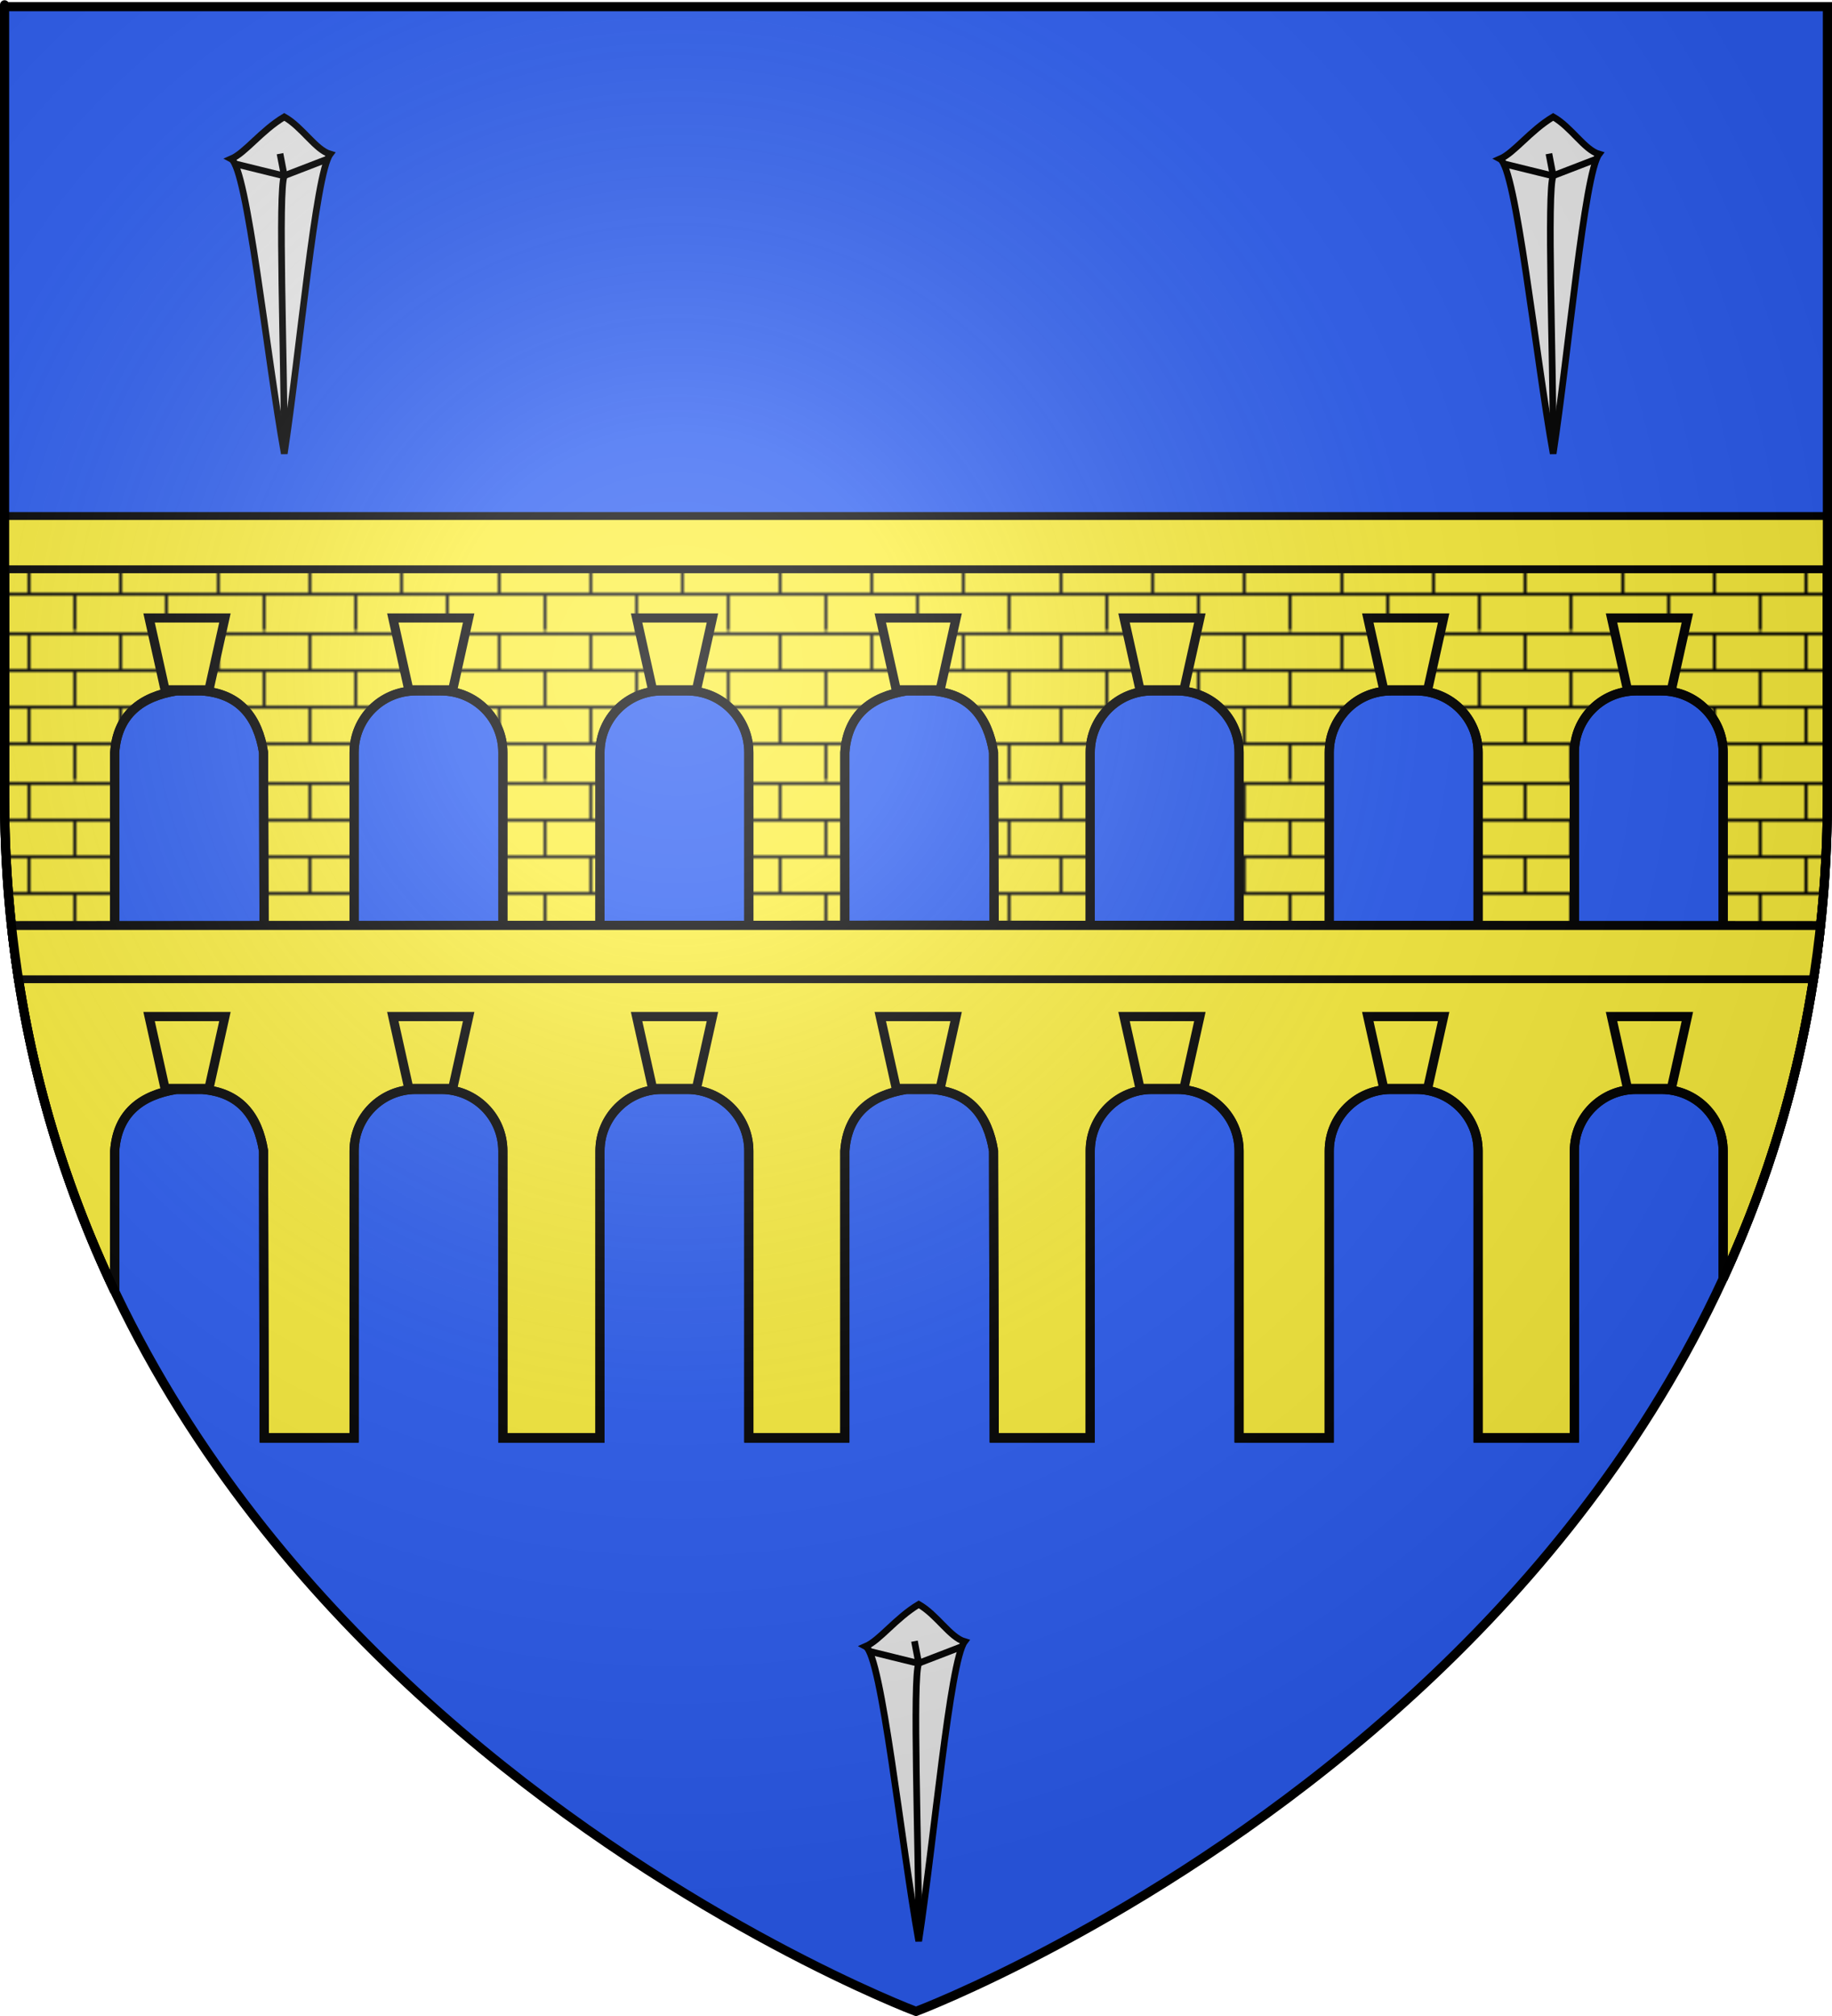 <?xml version="1.0" encoding="UTF-8" standalone="no"?>
<svg
   xmlns:dc="http://purl.org/dc/elements/1.1/"
   xmlns:cc="http://web.resource.org/cc/"
   xmlns:rdf="http://www.w3.org/1999/02/22-rdf-syntax-ns#"
   xmlns:svg="http://www.w3.org/2000/svg"
   xmlns="http://www.w3.org/2000/svg"
   xmlns:xlink="http://www.w3.org/1999/xlink"
   xmlns:sodipodi="http://sodipodi.sourceforge.net/DTD/sodipodi-0.dtd"
   xmlns:inkscape="http://www.inkscape.org/namespaces/inkscape"
   height="660"
   width="600"
   version="1.0"
   id="svg2"
   sodipodi:version="0.32"
   inkscape:version="0.44.1"
   sodipodi:docname="Blason_audun_54.svg"
   sodipodi:docbase="K:\blasons"
   inkscape:export-filename="/Users/olivier/Desktop/Blason Rouge/Blason_Vide_3D.png"
   inkscape:export-xdpi="144"
   inkscape:export-ydpi="144">
  <sodipodi:namedview
     inkscape:window-height="712"
     inkscape:window-width="1024"
     inkscape:pageshadow="2"
     inkscape:pageopacity="0.0"
     guidetolerance="10.0"
     gridtolerance="10.0"
     objecttolerance="10.0"
     borderopacity="1.0"
     bordercolor="#666666"
     pagecolor="#ffffff"
     id="base"
     showgrid="false"
     height="660px"
     inkscape:zoom="0.546226"
     inkscape:cx="61.354145"
     inkscape:cy="409.23684"
     inkscape:window-x="-4"
     inkscape:window-y="-4"
     inkscape:current-layer="layer3"
     showguides="true"
     inkscape:guide-bbox="true" />
  <desc
     id="desc4">Flag of Canton of Valais (Wallis)</desc>
  <defs
     id="defs6">
    <pattern
       inkscape:collect="always"
       xlink:href="#pattern2331"
       id="pattern2392"
       patternTransform="translate(-205,599)" />
    <pattern
       inkscape:collect="always"
       xlink:href="#pattern2333"
       id="pattern2374"
       patternTransform="translate(-205,599)" />
    <pattern
       inkscape:collect="always"
       xlink:href="#pattern2301"
       id="pattern2333"
       patternTransform="translate(-205,347.369)" />
    <pattern
       inkscape:collect="always"
       xlink:href="#pattern2303"
       id="pattern2331"
       patternTransform="translate(-205,477.858)" />
    <pattern
       inkscape:collect="always"
       xlink:href="#pattern2182"
       id="pattern2303"
       patternTransform="translate(-205,487.67)" />
    <pattern
       inkscape:collect="always"
       xlink:href="#pattern2171"
       id="pattern2301"
       patternTransform="translate(-205,357.182)" />
    <pattern
       inkscape:collect="always"
       xlink:href="#pattern2111"
       id="pattern2182"
       patternTransform="translate(-205,599)" />
    <pattern
       inkscape:collect="always"
       xlink:href="#pattern2111"
       id="pattern2171"
       patternTransform="translate(-205,468.512)" />
    <pattern
       inkscape:collect="always"
       xlink:href="#pattern9658"
       id="pattern2111"
       patternTransform="translate(-205,599)" />
    <pattern
       inkscape:collect="always"
       xlink:href="#pattern9646"
       id="pattern9658"
       patternTransform="translate(-205,599)" />
    <pattern
       inkscape:collect="always"
       xlink:href="#pattern15092"
       id="pattern9646"
       patternTransform="translate(514.239,644.769)" />
    <pattern
       patternUnits="userSpaceOnUse"
       width="92"
       height="48.5"
       patternTransform="translate(-205,599)"
       id="pattern15092">
      <g
         style="fill:black;fill-opacity:1"
         id="g15066"
         transform="translate(205,-599)">
        <g
           style="fill:black;fill-opacity:1"
           id="g14805">
          <path
             sodipodi:nodetypes="cc"
             id="path12865"
             d="M -174.5,623.5 L -174.5,635.5"
             style="fill:black;fill-opacity:1;fill-rule:evenodd;stroke:black;stroke-width:1;stroke-linecap:butt;stroke-linejoin:miter;stroke-miterlimit:1;stroke-dasharray:none;stroke-opacity:1;display:inline" />
          <path
             sodipodi:nodetypes="cc"
             id="path12867"
             d="M -144.5,623.5 L -144.5,635.5"
             style="fill:black;fill-opacity:1;fill-rule:evenodd;stroke:black;stroke-width:1;stroke-linecap:butt;stroke-linejoin:miter;stroke-miterlimit:1;stroke-dasharray:none;stroke-opacity:1;display:inline" />
          <path
             sodipodi:nodetypes="cc"
             id="path12869"
             d="M -189.5,611.5 L -189.5,623.5"
             style="fill:black;fill-opacity:1;fill-rule:evenodd;stroke:black;stroke-width:1;stroke-linecap:butt;stroke-linejoin:miter;stroke-miterlimit:1;stroke-dasharray:none;stroke-opacity:1;display:inline" />
          <path
             sodipodi:nodetypes="cc"
             id="path12871"
             d="M -159.5,611.5 L -159.5,623.5"
             style="fill:black;fill-opacity:1;fill-rule:evenodd;stroke:black;stroke-width:1;stroke-linecap:butt;stroke-linejoin:miter;stroke-miterlimit:1;stroke-dasharray:none;stroke-opacity:1;display:inline" />
          <path
             sodipodi:nodetypes="cc"
             id="path12873"
             d="M -129.5,611.5 L -129.5,623.5"
             style="fill:black;fill-opacity:1;fill-rule:evenodd;stroke:black;stroke-width:1;stroke-linecap:butt;stroke-linejoin:miter;stroke-miterlimit:1;stroke-dasharray:none;stroke-opacity:1;display:inline" />
          <path
             sodipodi:nodetypes="cc"
             id="path12875"
             d="M -174.5,599.5 L -174.5,611.5"
             style="fill:black;fill-opacity:1;fill-rule:evenodd;stroke:black;stroke-width:1;stroke-linecap:butt;stroke-linejoin:miter;stroke-miterlimit:1;stroke-dasharray:none;stroke-opacity:1;display:inline" />
          <path
             sodipodi:nodetypes="cc"
             id="path12877"
             d="M -144.5,599.5 L -144.5,611.5"
             style="fill:black;fill-opacity:1;fill-rule:evenodd;stroke:black;stroke-width:1;stroke-linecap:butt;stroke-linejoin:miter;stroke-miterlimit:1;stroke-dasharray:none;stroke-opacity:1;display:inline" />
          <path
             sodipodi:nodetypes="cc"
             id="path12879"
             d="M -204.5,623.5 L -204.5,635.5"
             style="fill:black;fill-opacity:1;fill-rule:evenodd;stroke:black;stroke-width:1;stroke-linecap:butt;stroke-linejoin:miter;stroke-miterlimit:1;stroke-dasharray:none;stroke-opacity:1;display:inline" />
          <path
             sodipodi:nodetypes="cc"
             id="path12881"
             d="M -204.5,599.5 L -204.5,611.5"
             style="fill:black;fill-opacity:1;fill-rule:evenodd;stroke:black;stroke-width:1;stroke-linecap:butt;stroke-linejoin:miter;stroke-miterlimit:1;stroke-dasharray:none;stroke-opacity:1;display:inline" />
        </g>
        <g
           style="fill:black;fill-opacity:1"
           id="g15061">
          <path
             id="path12859"
             d="M -190,635.5 L -190,647.5 L -189,647.5 L -189,635.5 L -190,635.5 z "
             style="fill:black;fill-opacity:1;fill-rule:evenodd;stroke:none;stroke-width:1;stroke-linecap:butt;stroke-linejoin:miter;stroke-miterlimit:1;stroke-opacity:1" />
          <path
             id="path12861"
             d="M -160,635.5 L -160,647.5 L -159,647.5 L -159,635.5 L -160,635.5 z "
             style="fill:black;fill-opacity:1;fill-rule:evenodd;stroke:none;stroke-width:1;stroke-linecap:butt;stroke-linejoin:miter;stroke-miterlimit:1;stroke-dasharray:none;stroke-opacity:1;display:inline" />
          <path
             id="path12863"
             d="M -130,635.5 L -130,647.5 L -129,647.5 L -129,635.5 L -130,635.5 z "
             style="fill:black;fill-opacity:1;fill-rule:evenodd;stroke:none;stroke-width:1;stroke-linecap:butt;stroke-linejoin:miter;stroke-miterlimit:1;stroke-dasharray:none;stroke-opacity:1;display:inline" />
        </g>
        <g
           style="fill:black;fill-opacity:1"
           id="g15055">
          <path
             sodipodi:nodetypes="cccsssscc"
             id="path12885"
             d="M -205,599 L -205,600 L -113.79,600 C -113.727,600 -113.057,600 -113.032,600 C -113.022,600 -113.003,600 -113,600 C -113,600 -113,599 -113,599 C -113.003,599 -113.022,599 -113.032,599 C -113.057,599 -113.727,599 -113.79,599 L -205,599 z "
             style="fill:black;fill-opacity:1;fill-rule:evenodd;stroke:none;stroke-width:1;stroke-linecap:butt;stroke-linejoin:miter;stroke-miterlimit:0;stroke-opacity:1;display:inline" />
          <path
             sodipodi:nodetypes="cccsssscc"
             id="path12887"
             d="M -205,611 L -205,612 L -113.79,612 C -113.727,612 -113.057,612 -113.032,612 C -113.022,612 -113.003,612 -113,612 C -113,612 -113,611 -113,611 C -113.003,611 -113.022,611 -113.032,611 C -113.057,611 -113.727,611 -113.79,611 L -205,611 z "
             style="fill:black;fill-opacity:1;fill-rule:evenodd;stroke:none;stroke-width:1;stroke-linecap:butt;stroke-linejoin:miter;stroke-miterlimit:0;stroke-opacity:1;display:inline" />
          <path
             sodipodi:nodetypes="cccsssscc"
             id="path12889"
             d="M -205,623 L -205,624 L -113.79,624 C -113.727,624 -113.057,624 -113.032,624 C -113.022,624 -113.003,624 -113,624 C -113,624 -113,623 -113,623 C -113.003,623 -113.022,623 -113.032,623 C -113.057,623 -113.727,623 -113.79,623 L -205,623 z "
             style="fill:black;fill-opacity:1;fill-rule:evenodd;stroke:none;stroke-width:1;stroke-linecap:butt;stroke-linejoin:miter;stroke-miterlimit:0;stroke-opacity:1;display:inline" />
          <path
             sodipodi:nodetypes="cccsssscc"
             id="path12891"
             d="M -205,635 L -205,636 L -113.79,636 C -113.727,636 -113.057,636 -113.032,636 C -113.022,636 -113.003,636 -113,636 C -113,636 -113,635 -113,635 C -113.003,635 -113.022,635 -113.032,635 C -113.057,635 -113.727,635 -113.79,635 L -205,635 z "
             style="fill:black;fill-opacity:1;fill-rule:evenodd;stroke:none;stroke-width:1;stroke-linecap:butt;stroke-linejoin:miter;stroke-miterlimit:0;stroke-opacity:1;display:inline" />
        </g>
      </g>
    </pattern>
    <linearGradient
       id="linearGradient2893">
      <stop
         style="stop-color:white;stop-opacity:0.314;"
         offset="0"
         id="stop2895" />
      <stop
         id="stop2897"
         offset="0.19"
         style="stop-color:white;stop-opacity:0.251;" />
      <stop
         style="stop-color:#6b6b6b;stop-opacity:0.125;"
         offset="0.6"
         id="stop2901" />
      <stop
         style="stop-color:black;stop-opacity:0.125;"
         offset="1"
         id="stop2899" />
    </linearGradient>
    <linearGradient
       id="linearGradient2885">
      <stop
         id="stop2887"
         offset="0"
         style="stop-color:white;stop-opacity:1;" />
      <stop
         style="stop-color:white;stop-opacity:1;"
         offset="0.229"
         id="stop2891" />
      <stop
         id="stop2889"
         offset="1"
         style="stop-color:black;stop-opacity:1;" />
    </linearGradient>
    <linearGradient
       id="linearGradient2955">
      <stop
         id="stop2867"
         offset="0"
         style="stop-color:#fd0000;stop-opacity:1;" />
      <stop
         style="stop-color:#e77275;stop-opacity:0.659;"
         offset="0.5"
         id="stop2873" />
      <stop
         style="stop-color:black;stop-opacity:0.323;"
         offset="1"
         id="stop2959" />
    </linearGradient>
    <radialGradient
       inkscape:collect="always"
       xlink:href="#linearGradient2955"
       id="radialGradient2961"
       cx="225.524"
       cy="218.901"
       fx="225.524"
       fy="218.901"
       r="300"
       gradientTransform="matrix(-4.167939e-4,2.183,-1.884,-3.599562e-4,615.597,-289.121)"
       gradientUnits="userSpaceOnUse" />
    <polygon
       id="star"
       transform="scale(53,53)"
       points="0,-1 0.588,0.809 -0.951,-0.309 0.951,-0.309 -0.588,0.809 0,-1 " />
    <clipPath
       id="clip">
      <path
         d="M 0,-200 L 0,600 L 300,600 L 300,-200 L 0,-200 z "
         id="path10" />
    </clipPath>
    <radialGradient
       inkscape:collect="always"
       xlink:href="#linearGradient2955"
       id="radialGradient1911"
       gradientUnits="userSpaceOnUse"
       gradientTransform="matrix(-4.167939e-4,2.183,-1.884,-3.599562e-4,615.597,-289.121)"
       cx="225.524"
       cy="218.901"
       fx="225.524"
       fy="218.901"
       r="300" />
    <radialGradient
       inkscape:collect="always"
       xlink:href="#linearGradient2955"
       id="radialGradient2865"
       gradientUnits="userSpaceOnUse"
       gradientTransform="matrix(0,1.749,-1.593,-1.049767e-7,551.788,-191.29)"
       cx="225.524"
       cy="218.901"
       fx="225.524"
       fy="218.901"
       r="300" />
    <radialGradient
       inkscape:collect="always"
       xlink:href="#linearGradient2955"
       id="radialGradient2871"
       gradientUnits="userSpaceOnUse"
       gradientTransform="matrix(0,1.386,-1.323,-5.741131e-8,-158.082,-109.541)"
       cx="225.524"
       cy="218.901"
       fx="225.524"
       fy="218.901"
       r="300" />
    <radialGradient
       inkscape:collect="always"
       xlink:href="#linearGradient2893"
       id="radialGradient3163"
       gradientUnits="userSpaceOnUse"
       gradientTransform="matrix(1.353,0,0,1.349,-77.629,-85.747)"
       cx="221.445"
       cy="226.331"
       fx="221.445"
       fy="226.331"
       r="300" />
    <radialGradient
       gradientTransform="matrix(1.353,0,0,1.349,-77.629,-85.747)"
       gradientUnits="userSpaceOnUse"
       xlink:href="#linearGradient2893"
       id="radialGradient9547"
       fy="226.331"
       fx="221.445"
       r="300"
       cy="226.331"
       cx="221.445" />
    <radialGradient
       gradientTransform="matrix(0,1.386,-1.323,-5.741131e-8,-158.082,-109.541)"
       gradientUnits="userSpaceOnUse"
       xlink:href="#linearGradient2955"
       id="radialGradient9545"
       fy="218.901"
       fx="225.524"
       r="300"
       cy="218.901"
       cx="225.524" />
    <radialGradient
       gradientTransform="matrix(0,1.749,-1.593,-1.049767e-7,551.788,-191.29)"
       gradientUnits="userSpaceOnUse"
       xlink:href="#linearGradient2955"
       id="radialGradient9543"
       fy="218.901"
       fx="225.524"
       r="300"
       cy="218.901"
       cx="225.524" />
    <radialGradient
       gradientTransform="matrix(-4.167939e-4,2.183,-1.884,-3.599562e-4,615.597,-289.121)"
       gradientUnits="userSpaceOnUse"
       xlink:href="#linearGradient2955"
       id="radialGradient9541"
       fy="218.901"
       fx="225.524"
       r="300"
       cy="218.901"
       cx="225.524" />
    <clipPath
       id="clipPath9537">
      <path
         id="path9539"
         d="M 0,-200 L 0,600 L 300,600 L 300,-200 L 0,-200 z " />
    </clipPath>
    <polygon
       id="polygon9535"
       transform="scale(53,53)"
       points="0,-1 0.588,0.809 -0.951,-0.309 0.951,-0.309 -0.588,0.809 0,-1 " />
    <radialGradient
       gradientTransform="matrix(-4.167939e-4,2.183,-1.884,-3.599562e-4,615.597,-289.121)"
       gradientUnits="userSpaceOnUse"
       xlink:href="#linearGradient2955"
       id="radialGradient9533"
       fy="218.901"
       fx="225.524"
       r="300"
       cy="218.901"
       cx="225.524" />
    <linearGradient
       id="linearGradient9525">
      <stop
         id="stop9527"
         offset="0"
         style="stop-color:#fd0000;stop-opacity:1" />
      <stop
         id="stop9529"
         offset="0.5"
         style="stop-color:#e77275;stop-opacity:0.659" />
      <stop
         id="stop9531"
         offset="1"
         style="stop-color:black;stop-opacity:0.323" />
    </linearGradient>
    <linearGradient
       id="linearGradient9517">
      <stop
         id="stop9519"
         offset="0"
         style="stop-color:white;stop-opacity:1" />
      <stop
         id="stop9521"
         offset="0.229"
         style="stop-color:white;stop-opacity:1" />
      <stop
         id="stop9523"
         offset="1"
         style="stop-color:black;stop-opacity:1" />
    </linearGradient>
    <linearGradient
       id="linearGradient9507">
      <stop
         id="stop9509"
         offset="0"
         style="stop-color:white;stop-opacity:0.314" />
      <stop
         id="stop9511"
         offset="0.19"
         style="stop-color:white;stop-opacity:0.251" />
      <stop
         id="stop9513"
         offset="0.6"
         style="stop-color:#6b6b6b;stop-opacity:0.125" />
      <stop
         id="stop9515"
         offset="1"
         style="stop-color:black;stop-opacity:0.125" />
    </linearGradient>
  </defs>
  <g
     inkscape:groupmode="layer"
     id="layer3"
     inkscape:label="Fond écu"
     style="display:inline">
    <path
       id="path2855"
       style="fill:#2b5df2;fill-opacity:1;fill-rule:evenodd;stroke:none;stroke-width:1px;stroke-linecap:butt;stroke-linejoin:miter;stroke-opacity:1"
       d="M 300,658.5 C 300,658.5 598.5,546.18 598.5,260.728 C 598.5,-24.723 598.5,2.176 598.5,2.176 L 1.5,2.176 L 1.5,260.728 C 1.5,546.18 300,658.5 300,658.5 z "
       sodipodi:nodetypes="cccccc" />
    <g
       id="g4174">
      <path
         id="path7859"
         d="M 299.75 172.438 L 1.5 172.625 L 1.5 260.719 C 1.5 281.51 3.095 301.397 6.031 320.375 L 37.562 320.375 L 37.562 246.344 C 38.448 233.978 46.232 228.045 57.75 226.188 L 66.125 226.188 C 78.488 227.073 84.454 234.827 86.312 246.344 L 86.531 320.375 L 115.969 320.375 L 115.969 246.344 C 115.969 235.205 124.989 226.188 136.125 226.188 L 144.531 226.188 C 155.67 226.188 164.688 235.208 164.688 246.344 L 164.688 320.375 L 196.5 320.375 L 196.5 246.344 C 196.5 235.205 205.549 226.188 216.688 226.188 L 225.094 226.188 C 236.232 226.188 245.25 235.208 245.25 246.344 L 245.25 320.375 L 276.688 320.375 L 276.688 246.344 C 277.573 233.978 285.326 228.045 296.844 226.188 L 305.25 226.188 C 317.613 227.073 323.548 234.827 325.406 246.344 L 325.625 320.375 L 357.062 320.375 L 357.062 246.344 C 357.062 235.205 366.083 226.188 377.219 226.188 L 385.625 226.188 C 396.763 226.188 405.812 235.208 405.812 246.344 L 405.812 320.375 L 435.344 320.375 L 435.344 246.344 C 435.344 235.205 444.362 226.188 455.5 226.188 L 463.906 226.188 C 475.045 226.188 484.094 235.208 484.094 246.344 L 484.094 320.375 L 515.625 320.375 L 515.625 246.344 C 515.625 235.205 524.643 226.188 535.781 226.188 L 544.188 226.188 C 555.326 226.188 564.344 235.208 564.344 246.344 L 564.344 320.375 L 593.969 320.375 C 596.905 301.397 598.5 281.51 598.5 260.719 C 598.5 163.452 598.5 210.78 598.5 172.625 L 299.75 172.438 z "
         style="fill:#fcef3c;fill-opacity:1;stroke:black;stroke-width:3;stroke-miterlimit:4;display:inline" />
      <path
         id="path4262"
         d="M 299.75 172.438 L 1.5 172.625 L 1.5 260.719 C 1.5 281.441 3.082 301.267 6 320.188 L 37.562 320.188 L 37.562 246.344 C 38.448 233.978 46.232 228.045 57.75 226.188 L 66.125 226.188 C 78.488 227.073 84.454 234.827 86.312 246.344 L 86.531 320.188 L 115.969 320.188 L 115.969 246.344 C 115.969 235.205 124.989 226.188 136.125 226.188 L 144.531 226.188 C 155.67 226.188 164.688 235.208 164.688 246.344 L 164.688 320.188 L 196.5 320.188 L 196.5 246.344 C 196.5 235.205 205.549 226.188 216.688 226.188 L 225.094 226.188 C 236.232 226.188 245.25 235.208 245.25 246.344 L 245.25 320.188 L 276.688 320.188 L 276.688 246.344 C 277.573 233.978 285.326 228.045 296.844 226.188 L 305.25 226.188 C 317.613 227.073 323.548 234.827 325.406 246.344 L 325.625 320.188 L 357.062 320.188 L 357.062 246.344 C 357.062 235.205 366.083 226.188 377.219 226.188 L 385.625 226.188 C 396.763 226.188 405.812 235.208 405.812 246.344 L 405.812 320.188 L 435.344 320.188 L 435.344 246.344 C 435.344 235.205 444.362 226.188 455.5 226.188 L 463.906 226.188 C 475.045 226.188 484.094 235.208 484.094 246.344 L 484.094 320.188 L 515.625 320.188 L 515.625 246.344 C 515.625 235.205 524.643 226.188 535.781 226.188 L 544.188 226.188 C 555.326 226.188 564.344 235.208 564.344 246.344 L 564.344 320.188 L 594 320.188 C 596.918 301.267 598.5 281.441 598.5 260.719 C 598.5 163.452 598.5 210.78 598.5 172.625 L 299.75 172.438 z "
         style="fill:url(#pattern2392);fill-opacity:1;stroke:black;stroke-width:3;stroke-miterlimit:4;display:inline" />
      <g
         transform="translate(0,121.142)"
         id="g2122">
        <polygon
           points="49.556,200.834 55.989,200.834 58.329,190.307 47.215,190.307 49.556,200.834 "
           id="polygon176"
           style="fill:#fcef3c;fill-opacity:1;stroke:black;stroke-width:1.342;stroke-miterlimit:4;stroke-dasharray:none"
           transform="matrix(2.235,0,0,2.235,262.607,-344.168)" />
        <polygon
           points="19.125,200.984 25.559,200.984 27.898,190.456 16.785,190.456 19.125,200.984 "
           id="polygon178"
           style="fill:#fcef3c;fill-opacity:1;stroke:black;stroke-width:1.342;stroke-miterlimit:4;stroke-dasharray:none"
           transform="matrix(2.235,0,0,2.235,250.788,-344.501)" />
        <polygon
           points="80.012,200.571 86.445,200.571 88.785,190.044 77.672,190.044 80.012,200.571 "
           id="polygon180"
           style="fill:#fcef3c;fill-opacity:1;stroke:black;stroke-width:1.342;stroke-miterlimit:4;stroke-dasharray:none"
           transform="matrix(2.235,0,0,2.235,274.368,-343.58)" />
        <polygon
           points="109.742,200.571 116.175,200.571 118.515,190.044 107.402,190.044 109.742,200.571 "
           id="polygon182"
           style="fill:#fcef3c;fill-opacity:1;stroke:black;stroke-width:1.342;stroke-miterlimit:4;stroke-dasharray:none"
           transform="matrix(2.235,0,0,2.235,287.752,-343.58)" />
        <polygon
           transform="matrix(2.235,0,0,2.235,23.13,-344.168)"
           style="fill:#fcef3c;fill-opacity:1;stroke:black;stroke-width:1.342;stroke-miterlimit:4;stroke-dasharray:none"
           id="polygon6051"
           points="49.556,200.834 55.989,200.834 58.329,190.307 47.215,190.307 49.556,200.834 " />
        <polygon
           transform="matrix(2.235,0,0,2.235,11.311,-344.501)"
           style="fill:#fcef3c;fill-opacity:1;stroke:black;stroke-width:1.342;stroke-miterlimit:4;stroke-dasharray:none"
           id="polygon6053"
           points="19.125,200.984 25.559,200.984 27.898,190.456 16.785,190.456 19.125,200.984 " />
        <polygon
           transform="matrix(2.235,0,0,2.235,-31.551,-343.58)"
           style="fill:#fcef3c;fill-opacity:1;stroke:black;stroke-width:1.342;stroke-miterlimit:4;stroke-dasharray:none"
           id="polygon6057"
           points="109.742,200.571 116.175,200.571 118.515,190.044 107.402,190.044 109.742,200.571 " />
      </g>
      <path
         id="path2151"
         d="M 299.75 302.906 L 3.781 303.094 C 8.58 347.562 20.728 387.339 37.562 422.719 L 37.562 376.812 C 38.448 364.447 46.232 358.513 57.75 356.656 L 66.125 356.656 C 78.488 357.542 84.454 365.296 86.312 376.812 L 86.531 470.844 L 115.969 470.844 L 115.969 376.812 C 115.969 365.674 124.989 356.656 136.125 356.656 L 144.531 356.656 C 155.67 356.656 164.688 365.676 164.688 376.812 L 164.688 470.844 L 196.5 470.844 L 196.5 376.812 C 196.5 365.674 205.549 356.656 216.688 356.656 L 225.094 356.656 C 236.232 356.656 245.25 365.676 245.25 376.812 L 245.25 470.844 L 276.688 470.844 L 276.688 376.812 C 277.573 364.447 285.326 358.513 296.844 356.656 L 305.25 356.656 C 317.613 357.542 323.548 365.296 325.406 376.812 L 325.625 470.844 L 357.062 470.844 L 357.062 376.812 C 357.062 365.674 366.083 356.656 377.219 356.656 L 385.625 356.656 C 396.763 356.656 405.812 365.676 405.812 376.812 L 405.812 470.844 L 435.344 470.844 L 435.344 376.812 C 435.344 365.674 444.362 356.656 455.5 356.656 L 463.906 356.656 C 475.045 356.656 484.094 365.676 484.094 376.812 L 484.094 470.844 L 515.625 470.844 L 515.625 376.812 C 515.625 365.674 524.643 356.656 535.781 356.656 L 544.188 356.656 C 555.326 356.656 564.344 365.676 564.344 376.812 L 564.344 418.594 C 580.181 384.251 591.605 345.848 596.219 303.094 L 299.75 302.906 z "
         style="fill:#fcef3c;fill-opacity:1;stroke:black;stroke-width:3;stroke-miterlimit:4;display:inline" />
      <path
         id="path2153"
         d="M 299.75 302.906 L 3.781 303.094 C 8.58 347.562 20.728 387.339 37.562 422.719 L 37.562 376.812 C 38.448 364.447 46.232 358.513 57.75 356.656 L 66.125 356.656 C 78.488 357.542 84.454 365.296 86.312 376.812 L 86.531 470.656 L 115.969 470.656 L 115.969 376.812 C 115.969 365.674 124.989 356.656 136.125 356.656 L 144.531 356.656 C 155.67 356.656 164.688 365.676 164.688 376.812 L 164.688 470.656 L 196.5 470.656 L 196.5 376.812 C 196.5 365.674 205.549 356.656 216.688 356.656 L 225.094 356.656 C 236.232 356.656 245.25 365.676 245.25 376.812 L 245.25 470.656 L 276.688 470.656 L 276.688 376.812 C 277.573 364.447 285.326 358.513 296.844 356.656 L 305.25 356.656 C 317.613 357.542 323.548 365.296 325.406 376.812 L 325.625 470.656 L 357.062 470.656 L 357.062 376.812 C 357.062 365.674 366.083 356.656 377.219 356.656 L 385.625 356.656 C 396.763 356.656 405.812 365.676 405.812 376.812 L 405.812 470.656 L 435.344 470.656 L 435.344 376.812 C 435.344 365.674 444.362 356.656 455.5 356.656 L 463.906 356.656 C 475.045 356.656 484.094 365.676 484.094 376.812 L 484.094 470.656 L 515.625 470.656 L 515.625 376.812 C 515.625 365.674 524.643 356.656 535.781 356.656 L 544.188 356.656 C 555.326 356.656 564.344 365.676 564.344 376.812 L 564.344 418.594 C 580.181 384.251 591.605 345.848 596.219 303.094 L 299.75 302.906 z "
         style="fill:url(#pattern2374);fill-opacity:1;stroke:black;stroke-width:3;stroke-miterlimit:4;display:inline" />
      <g
         transform="translate(0,251.631)"
         id="g2155">
        <polygon
           transform="matrix(2.235,0,0,2.235,262.607,-344.168)"
           style="fill:#fcef3c;fill-opacity:1;stroke:black;stroke-width:1.342;stroke-miterlimit:4;stroke-dasharray:none"
           id="polygon2157"
           points="49.556,200.834 55.989,200.834 58.329,190.307 47.215,190.307 49.556,200.834 " />
        <polygon
           transform="matrix(2.235,0,0,2.235,250.788,-344.501)"
           style="fill:#fcef3c;fill-opacity:1;stroke:black;stroke-width:1.342;stroke-miterlimit:4;stroke-dasharray:none"
           id="polygon2159"
           points="19.125,200.984 25.559,200.984 27.898,190.456 16.785,190.456 19.125,200.984 " />
        <polygon
           transform="matrix(2.235,0,0,2.235,274.368,-343.58)"
           style="fill:#fcef3c;fill-opacity:1;stroke:black;stroke-width:1.342;stroke-miterlimit:4;stroke-dasharray:none"
           id="polygon2161"
           points="80.012,200.571 86.445,200.571 88.785,190.044 77.672,190.044 80.012,200.571 " />
        <polygon
           transform="matrix(2.235,0,0,2.235,287.752,-343.58)"
           style="fill:#fcef3c;fill-opacity:1;stroke:black;stroke-width:1.342;stroke-miterlimit:4;stroke-dasharray:none"
           id="polygon2163"
           points="109.742,200.571 116.175,200.571 118.515,190.044 107.402,190.044 109.742,200.571 " />
        <polygon
           points="49.556,200.834 55.989,200.834 58.329,190.307 47.215,190.307 49.556,200.834 "
           id="polygon2165"
           style="fill:#fcef3c;fill-opacity:1;stroke:black;stroke-width:1.342;stroke-miterlimit:4;stroke-dasharray:none"
           transform="matrix(2.235,0,0,2.235,23.13,-344.168)" />
        <polygon
           points="19.125,200.984 25.559,200.984 27.898,190.456 16.785,190.456 19.125,200.984 "
           id="polygon2167"
           style="fill:#fcef3c;fill-opacity:1;stroke:black;stroke-width:1.342;stroke-miterlimit:4;stroke-dasharray:none"
           transform="matrix(2.235,0,0,2.235,11.311,-344.501)" />
        <polygon
           points="109.742,200.571 116.175,200.571 118.515,190.044 107.402,190.044 109.742,200.571 "
           id="polygon2169"
           style="fill:#fcef3c;fill-opacity:1;stroke:black;stroke-width:1.342;stroke-miterlimit:4;stroke-dasharray:none"
           transform="matrix(2.235,0,0,2.235,-31.551,-343.58)" />
      </g>
      <path
         id="rect2197"
         d="M 1.5 168.938 L 1.5 186.375 L 598.5 186.375 C 598.5 177.346 598.5 176.116 598.5 168.938 L 1.5 168.938 z "
         style="fill:#fcef3c;fill-opacity:1;stroke:black;stroke-width:2.568;stroke-miterlimit:4;stroke-dasharray:none;stroke-opacity:1" />
      <path
         id="rect2199"
         d="M 3.781 303.156 C 4.418 309.051 5.172 314.863 6.062 320.594 L 593.938 320.594 C 594.828 314.863 595.582 309.051 596.219 303.156 L 3.781 303.156 z "
         style="fill:#fcef3c;fill-opacity:1;stroke:black;stroke-width:2.568;stroke-miterlimit:4;stroke-dasharray:none;stroke-opacity:1" />
    </g>
    <g
       id="g5501"
       transform="translate(-20.31,0)">
      <g
         id="g6852"
         style="stroke:black;stroke-width:4.987;stroke-miterlimit:4;stroke-dasharray:none;stroke-opacity:1"
         transform="matrix(0.438,0,0,0.438,392.549,83.211)">
        <path
           id="path5076"
           style="fill:#ececec;fill-opacity:1;fill-rule:evenodd;stroke:black;stroke-width:4.987;stroke-linecap:butt;stroke-linejoin:miter;stroke-miterlimit:4;stroke-dasharray:none;stroke-opacity:1"
           d="M -677.017,-71.179 C -666.458,-75.7 -654.511,-92.299 -637.299,-102.614 C -623.703,-94.912 -614.002,-78.032 -602.997,-74.789 C -613.985,-60.263 -625.865,74.455 -637.299,149.078 C -650.538,75.659 -664.981,-64.796 -677.017,-71.179 z " />
        <path
           id="path5963"
           style="fill:none;fill-opacity:0.75;fill-rule:evenodd;stroke:black;stroke-width:4.987;stroke-linecap:butt;stroke-linejoin:miter;stroke-miterlimit:4;stroke-dasharray:none;stroke-opacity:1"
           d="M -675.529,-67.885 L -637.616,-58.541 L -604.802,-71.179" />
        <path
           id="path5965"
           style="fill:none;fill-opacity:0.75;fill-rule:evenodd;stroke:black;stroke-width:4.987;stroke-linecap:butt;stroke-linejoin:miter;stroke-miterlimit:4;stroke-dasharray:none;stroke-opacity:1"
           d="M -640.482,-75.106 L -637.299,-58.541 C -642.072,-47.441 -637.299,77.464 -637.299,145.467" />
      </g>
      <g
         transform="matrix(0.438,0,0,0.438,808.128,83.211)"
         style="stroke:black;stroke-width:4.987;stroke-miterlimit:4;stroke-dasharray:none;stroke-opacity:1"
         id="g5485">
        <path
           d="M -677.017,-71.179 C -666.458,-75.7 -654.511,-92.299 -637.299,-102.614 C -623.703,-94.912 -614.002,-78.032 -602.997,-74.789 C -613.985,-60.263 -625.865,74.455 -637.299,149.078 C -650.538,75.659 -664.981,-64.796 -677.017,-71.179 z "
           style="fill:#ececec;fill-opacity:1;fill-rule:evenodd;stroke:black;stroke-width:4.987;stroke-linecap:butt;stroke-linejoin:miter;stroke-miterlimit:4;stroke-dasharray:none;stroke-opacity:1"
           id="path5487" />
        <path
           d="M -675.529,-67.885 L -637.616,-58.541 L -604.802,-71.179"
           style="fill:none;fill-opacity:0.75;fill-rule:evenodd;stroke:black;stroke-width:4.987;stroke-linecap:butt;stroke-linejoin:miter;stroke-miterlimit:4;stroke-dasharray:none;stroke-opacity:1"
           id="path5489" />
        <path
           d="M -640.482,-75.106 L -637.299,-58.541 C -642.072,-47.441 -637.299,77.464 -637.299,145.467"
           style="fill:none;fill-opacity:0.75;fill-rule:evenodd;stroke:black;stroke-width:4.987;stroke-linecap:butt;stroke-linejoin:miter;stroke-miterlimit:4;stroke-dasharray:none;stroke-opacity:1"
           id="path5491" />
      </g>
      <g
         id="g5493"
         style="stroke:black;stroke-width:4.987;stroke-miterlimit:4;stroke-dasharray:none;stroke-opacity:1"
         transform="matrix(0.438,0,0,0.438,600.339,570.189)">
        <path
           id="path5495"
           style="fill:#ececec;fill-opacity:1;fill-rule:evenodd;stroke:black;stroke-width:4.987;stroke-linecap:butt;stroke-linejoin:miter;stroke-miterlimit:4;stroke-dasharray:none;stroke-opacity:1"
           d="M -677.017,-71.179 C -666.458,-75.7 -654.511,-92.299 -637.299,-102.614 C -623.703,-94.912 -614.002,-78.032 -602.997,-74.789 C -613.985,-60.263 -625.865,74.455 -637.299,149.078 C -650.538,75.659 -664.981,-64.796 -677.017,-71.179 z " />
        <path
           id="path5497"
           style="fill:none;fill-opacity:0.75;fill-rule:evenodd;stroke:black;stroke-width:4.987;stroke-linecap:butt;stroke-linejoin:miter;stroke-miterlimit:4;stroke-dasharray:none;stroke-opacity:1"
           d="M -675.529,-67.885 L -637.616,-58.541 L -604.802,-71.179" />
        <path
           id="path5499"
           style="fill:none;fill-opacity:0.75;fill-rule:evenodd;stroke:black;stroke-width:4.987;stroke-linecap:butt;stroke-linejoin:miter;stroke-miterlimit:4;stroke-dasharray:none;stroke-opacity:1"
           d="M -640.482,-75.106 L -637.299,-58.541 C -642.072,-47.441 -637.299,77.464 -637.299,145.467" />
      </g>
    </g>
  </g>
  <g
     inkscape:groupmode="layer"
     id="layer4"
     inkscape:label="Meubles">
    <g
       style="opacity:1"
       transform="translate(29.915,-1710.963)"
       id="g2119">
      <g
         transform="translate(-1361.835,-74.826)"
         id="g11024" />
    </g>
  </g>
  <g
     inkscape:groupmode="layer"
     id="layer2"
     inkscape:label="Reflet final"
     sodipodi:insensitive="true">
    <path
       sodipodi:nodetypes="cccccc"
       d="M 300,658.5 C 300,658.5 598.5,546.18 598.5,260.728 C 598.5,-24.723 598.5,2.176 598.5,2.176 L 1.5,2.176 L 1.5,260.728 C 1.5,546.18 300,658.5 300,658.5 z "
       style="opacity:1;fill:url(#radialGradient3163);fill-opacity:1;fill-rule:evenodd;stroke:none;stroke-width:1px;stroke-linecap:butt;stroke-linejoin:miter;stroke-opacity:1"
       id="path2875"
       inkscape:export-xdpi="144"
       inkscape:export-ydpi="144" />
  </g>
  <g
     inkscape:groupmode="layer"
     id="layer1"
     inkscape:label="Contour final"
     sodipodi:insensitive="true">
    <path
       sodipodi:nodetypes="cccccc"
       d="M 300,658.5 C 300,658.5 1.5,546.18 1.5,260.728 C 1.5,-24.723 1.5,2.176 1.5,2.176 L 598.5,2.176 L 598.5,260.728 C 598.5,546.18 300,658.5 300,658.5 z "
       style="opacity:1;fill:none;fill-opacity:1;fill-rule:evenodd;stroke:#000000;stroke-width:3;stroke-linecap:butt;stroke-linejoin:miter;stroke-miterlimit:4;stroke-dasharray:none;stroke-opacity:1"
       id="path1411"
       inkscape:export-xdpi="144"
       inkscape:export-ydpi="144" />
  </g>
</svg>

